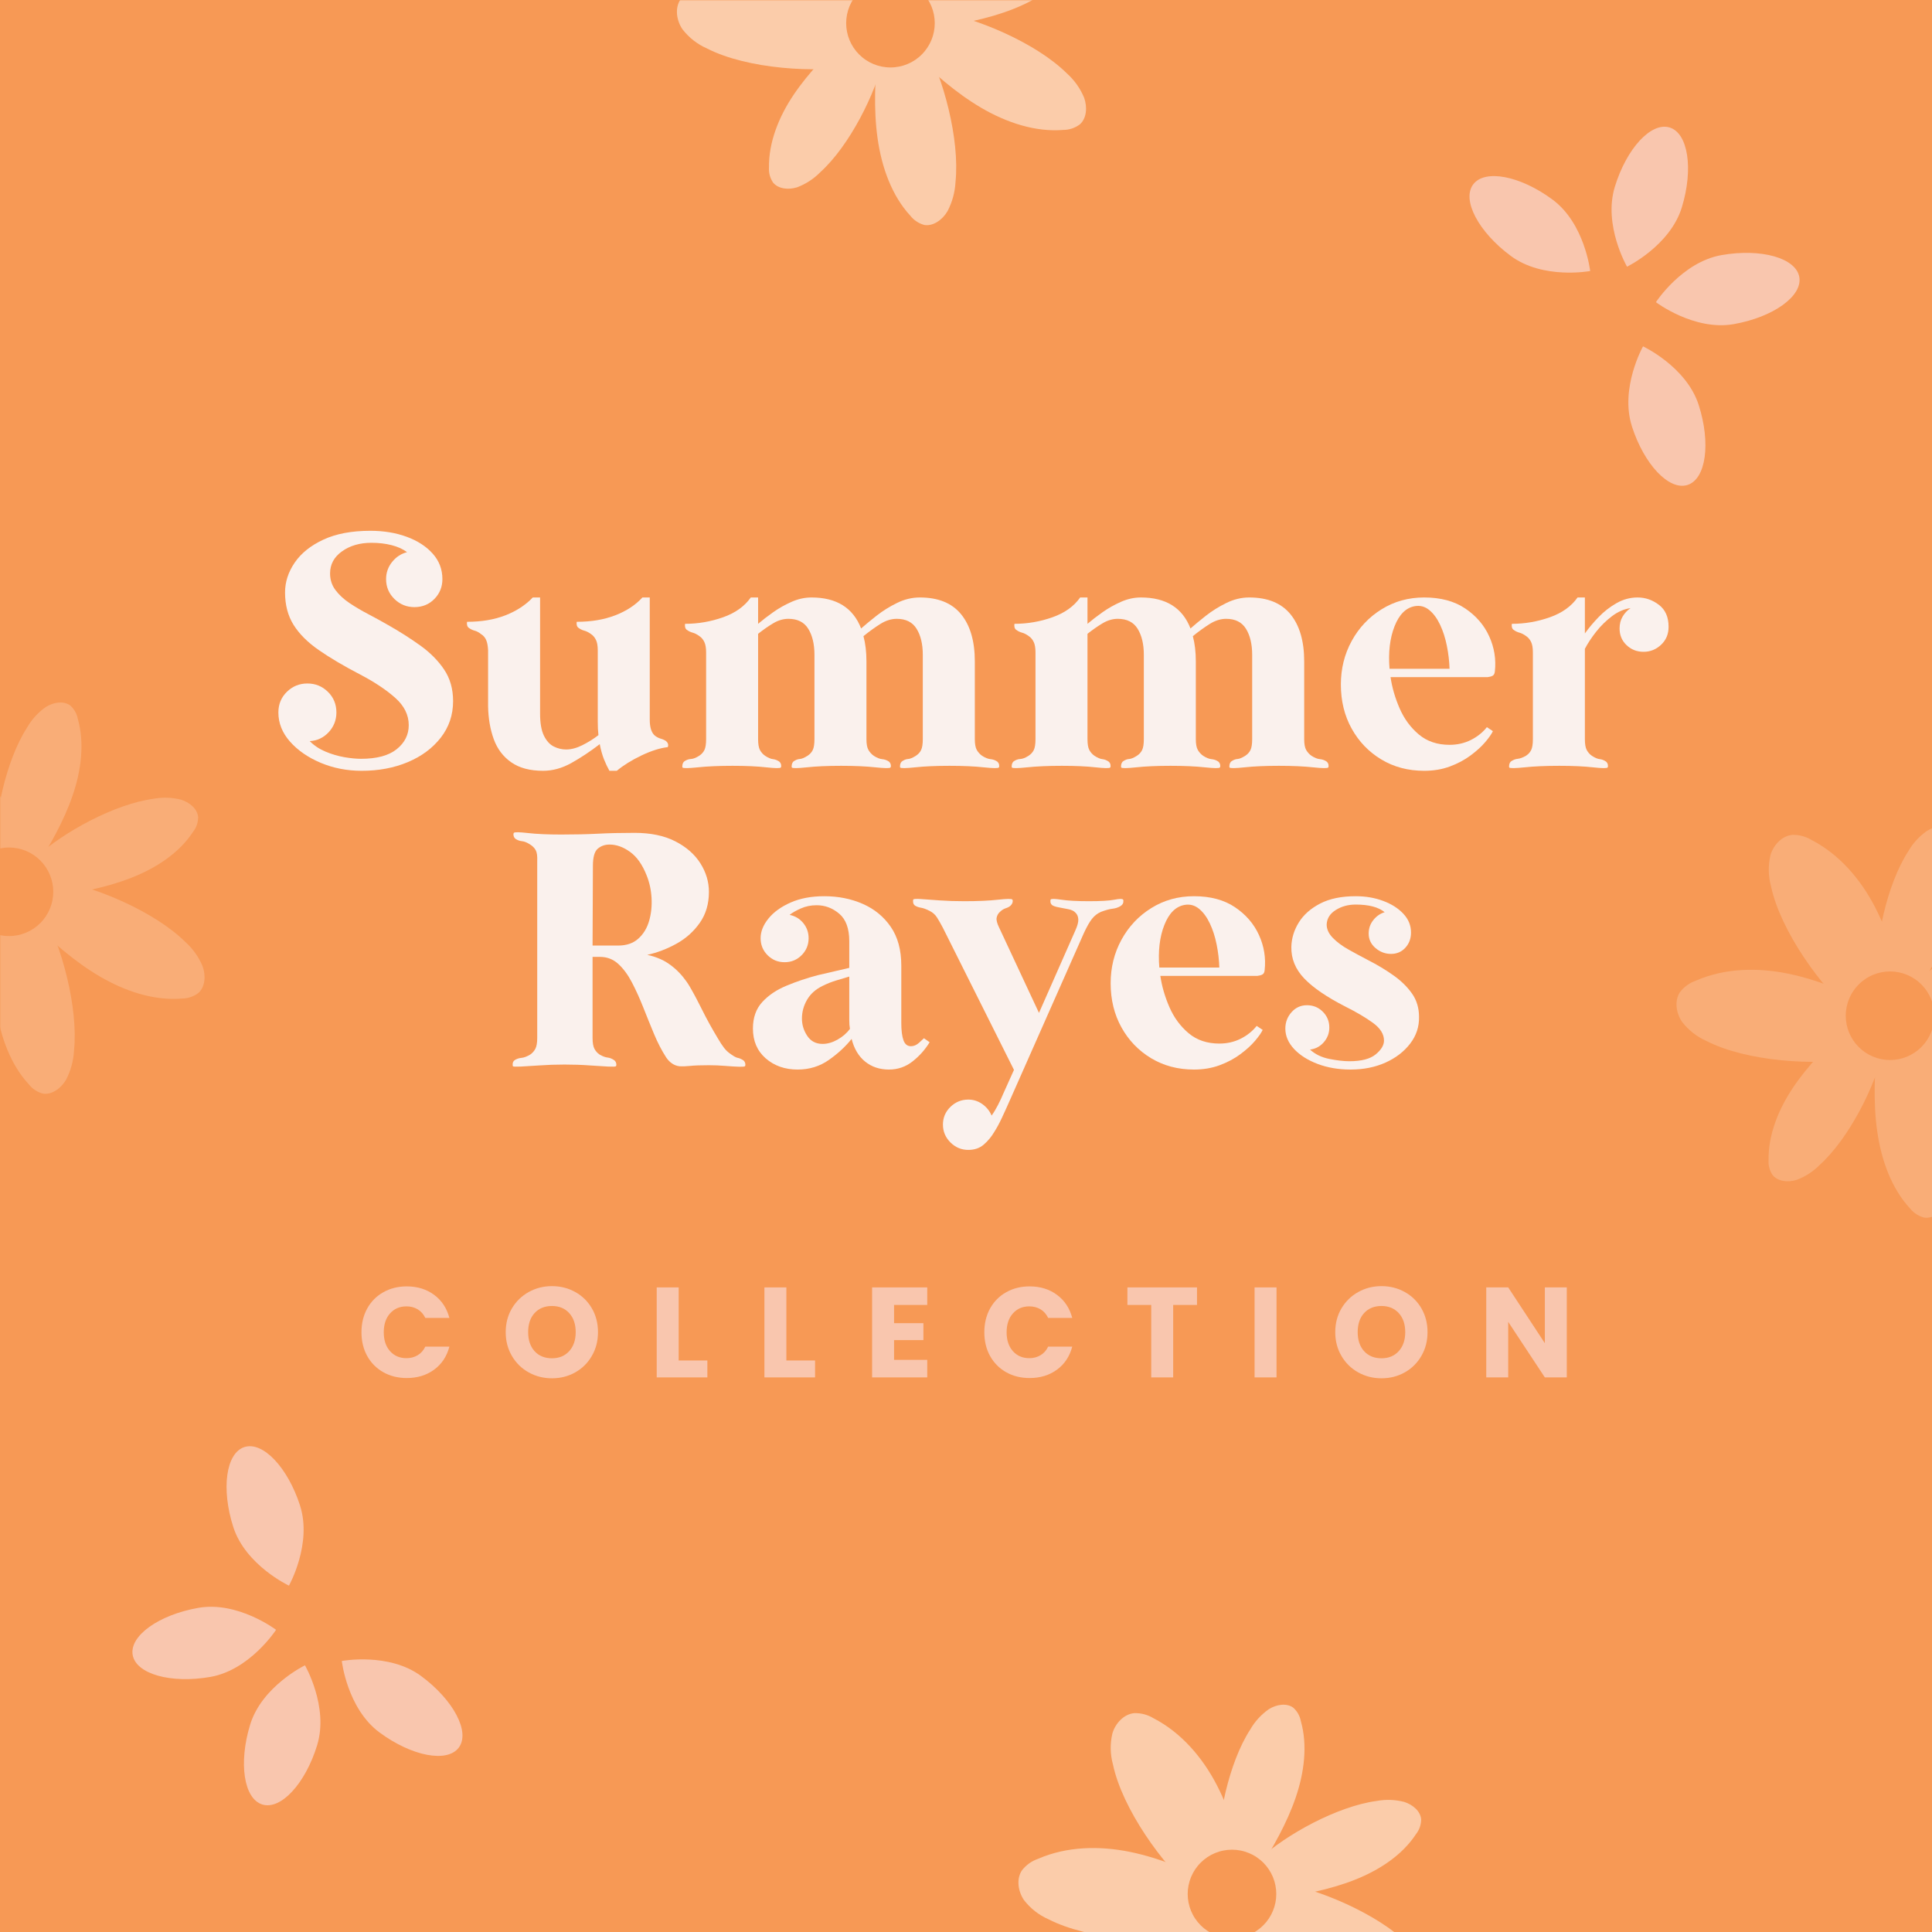<svg version="1.0" preserveAspectRatio="xMidYMid meet" height="1080" viewBox="0 0 810 810" zoomAndPan="magnify" width="1080" xmlns:xlink="http://www.w3.org/1999/xlink" xmlns="http://www.w3.org/2000/svg"><defs><filter id="a096d37d94" height="100%" width="100%" y="0%" x="0%"><feColorMatrix color-interpolation-filters="sRGB" values="0 0 0 0 1 0 0 0 0 1 0 0 0 0 1 0 0 0 1 0"></feColorMatrix></filter><g></g><clipPath id="d92353727d"><path clip-rule="nonzero" d="M 55.512 673 L 116 673 L 116 704 L 55.512 704 Z M 55.512 673"></path></clipPath><clipPath id="90db017ffe"><path clip-rule="nonzero" d="M 694 106 L 754.48 106 L 754.48 137 L 694 137 Z M 694 106"></path></clipPath><mask id="52170f722e"><g filter="url(#a096d37d94)"><rect fill-opacity="0.5" height="972" y="-81" fill="#000000" width="972" x="-81"></rect></g></mask><clipPath id="5a6a4ac038"><path clip-rule="nonzero" d="M 39 0 L 97 0 L 97 10 L 39 10 Z M 39 0"></path></clipPath><clipPath id="a52b21391a"><path clip-rule="nonzero" d="M 0.441 0 L 85 0 L 85 30 L 0.441 30 Z M 0.441 0"></path></clipPath><clipPath id="6c686cf1ad"><path clip-rule="nonzero" d="M 101 0 L 170 0 L 170 12 L 101 12 Z M 101 0"></path></clipPath><clipPath id="866678ebf1"><path clip-rule="nonzero" d="M 71 0 L 109 0 L 109 29 L 71 29 Z M 71 0"></path></clipPath><clipPath id="05fbe9f360"><rect height="96" y="0" width="174" x="0"></rect></clipPath><mask id="88031f1086"><g filter="url(#a096d37d94)"><rect fill-opacity="0.5" height="972" y="-81" fill="#000000" width="972" x="-81"></rect></g></mask><clipPath id="959800a89e"><path clip-rule="nonzero" d="M 0.719 60 L 85 60 L 85 96 L 0.719 96 Z M 0.719 60"></path></clipPath><clipPath id="3473b496e7"><path clip-rule="nonzero" d="M 39 84 L 88 84 L 88 96 L 39 96 Z M 39 84"></path></clipPath><clipPath id="36910ad056"><path clip-rule="nonzero" d="M 84 0.238 L 121 0.238 L 121 71 L 84 71 Z M 84 0.238"></path></clipPath><clipPath id="ea9e327996"><path clip-rule="nonzero" d="M 84 87 L 119 87 L 119 96 L 84 96 Z M 84 87"></path></clipPath><clipPath id="41bbd54c71"><path clip-rule="nonzero" d="M 99 75 L 173 75 L 173 96 L 99 96 Z M 99 75"></path></clipPath><clipPath id="607cb6c5d4"><path clip-rule="nonzero" d="M 71 61 L 110 61 L 110 96 L 71 96 Z M 71 61"></path></clipPath><clipPath id="686fdadba8"><rect height="96" y="0" width="174" x="0"></rect></clipPath><mask id="7453a08f8f"><g filter="url(#a096d37d94)"><rect fill-opacity="0.2" height="972" y="-81" fill="#000000" width="972" x="-81"></rect></g></mask><clipPath id="49f4f5d54e"><path clip-rule="nonzero" d="M 0.719 60 L 85 60 L 85 100 L 0.719 100 Z M 0.719 60"></path></clipPath><clipPath id="9675905cad"><path clip-rule="nonzero" d="M 84 0.078 L 108 0.078 L 108 71 L 84 71 Z M 84 0.078"></path></clipPath><clipPath id="74fc034155"><path clip-rule="nonzero" d="M 83 87 L 108 87 L 108 165 L 83 165 Z M 83 87"></path></clipPath><clipPath id="f0d9687ec9"><path clip-rule="nonzero" d="M 99 74 L 108 74 L 108 125 L 99 125 Z M 99 74"></path></clipPath><clipPath id="d5b6b94f5f"><path clip-rule="nonzero" d="M 101 40 L 108 40 L 108 82 L 101 82 Z M 101 40"></path></clipPath><clipPath id="98709f854b"><path clip-rule="nonzero" d="M 71 61 L 108 61 L 108 99 L 71 99 Z M 71 61"></path></clipPath><clipPath id="8215f61624"><rect height="166" y="0" width="108" x="0"></rect></clipPath><mask id="9512605b7e"><g filter="url(#a096d37d94)"><rect fill-opacity="0.2" height="972" y="-81" fill="#000000" width="972" x="-81"></rect></g></mask><clipPath id="914eed6265"><path clip-rule="nonzero" d="M 0 4 L 10 4 L 10 80 L 0 80 Z M 0 4"></path></clipPath><clipPath id="08ae1d0a7c"><path clip-rule="nonzero" d="M 0 84 L 1 84 L 1 150 L 0 150 Z M 0 84"></path></clipPath><clipPath id="cbed4df18f"><path clip-rule="nonzero" d="M 0 0 L 35 0 L 35 71 L 0 71 Z M 0 0"></path></clipPath><clipPath id="06f42792de"><path clip-rule="nonzero" d="M 0 87 L 32 87 L 32 165 L 0 165 Z M 0 87"></path></clipPath><clipPath id="f7f7145275"><path clip-rule="nonzero" d="M 0 61 L 23 61 L 23 99 L 0 99 Z M 0 61"></path></clipPath><clipPath id="1e6b3cde6c"><rect height="166" y="0" width="88" x="0"></rect></clipPath></defs><rect fill-opacity="1" height="972" y="-81" fill="#ffffff" width="972" x="-81"></rect><rect fill-opacity="1" height="972" y="-81" fill="#f79955" width="972" x="-81"></rect><g fill-opacity="1" fill="#f9c6ae"><g transform="translate(149.769, 577.482)"><g><path d="M 1.781 -18.922 C 1.781 -22.648 2.582 -25.973 4.188 -28.891 C 5.801 -31.805 8.051 -34.078 10.938 -35.703 C 13.82 -37.336 17.094 -38.156 20.75 -38.156 C 25.227 -38.156 29.062 -36.973 32.25 -34.609 C 35.438 -32.242 37.566 -29.02 38.641 -24.938 L 28.547 -24.938 C 27.785 -26.52 26.719 -27.723 25.344 -28.547 C 23.969 -29.367 22.398 -29.781 20.641 -29.781 C 17.805 -29.781 15.508 -28.789 13.75 -26.812 C 12 -24.844 11.125 -22.211 11.125 -18.922 C 11.125 -15.617 12 -12.984 13.75 -11.016 C 15.508 -9.047 17.805 -8.062 20.641 -8.062 C 22.398 -8.062 23.969 -8.473 25.344 -9.297 C 26.719 -10.117 27.785 -11.32 28.547 -12.906 L 38.641 -12.906 C 37.566 -8.812 35.438 -5.594 32.25 -3.25 C 29.062 -0.906 25.227 0.266 20.75 0.266 C 17.094 0.266 13.82 -0.547 10.938 -2.172 C 8.051 -3.805 5.801 -6.07 4.188 -8.969 C 2.582 -11.875 1.781 -15.191 1.781 -18.922 Z M 1.781 -18.922"></path></g></g></g><g fill-opacity="1" fill="#f9c6ae"><g transform="translate(210.242, 577.482)"><g><path d="M 21.172 0.375 C 17.629 0.375 14.379 -0.445 11.422 -2.094 C 8.461 -3.738 6.113 -6.039 4.375 -9 C 2.645 -11.957 1.781 -15.281 1.781 -18.969 C 1.781 -22.664 2.645 -25.984 4.375 -28.922 C 6.113 -31.859 8.461 -34.148 11.422 -35.797 C 14.379 -37.441 17.629 -38.266 21.172 -38.266 C 24.723 -38.266 27.977 -37.441 30.938 -35.797 C 33.895 -34.148 36.223 -31.859 37.922 -28.922 C 39.617 -25.984 40.469 -22.664 40.469 -18.969 C 40.469 -15.281 39.609 -11.957 37.891 -9 C 36.172 -6.039 33.844 -3.738 30.906 -2.094 C 27.969 -0.445 24.723 0.375 21.172 0.375 Z M 21.172 -8.016 C 24.18 -8.016 26.594 -9.016 28.406 -11.016 C 30.219 -13.023 31.125 -15.676 31.125 -18.969 C 31.125 -22.301 30.219 -24.961 28.406 -26.953 C 26.594 -28.941 24.18 -29.938 21.172 -29.938 C 18.129 -29.938 15.703 -28.953 13.891 -26.984 C 12.086 -25.016 11.188 -22.344 11.188 -18.969 C 11.188 -15.633 12.086 -12.973 13.891 -10.984 C 15.703 -9.004 18.129 -8.016 21.172 -8.016 Z M 21.172 -8.016"></path></g></g></g><g fill-opacity="1" fill="#f9c6ae"><g transform="translate(272.004, 577.482)"><g><path d="M 12.531 -7.094 L 24.562 -7.094 L 24.562 0 L 3.328 0 L 3.328 -37.734 L 12.531 -37.734 Z M 12.531 -7.094"></path></g></g></g><g fill-opacity="1" fill="#f9c6ae"><g transform="translate(317.157, 577.482)"><g><path d="M 12.531 -7.094 L 24.562 -7.094 L 24.562 0 L 3.328 0 L 3.328 -37.734 L 12.531 -37.734 Z M 12.531 -7.094"></path></g></g></g><g fill-opacity="1" fill="#f9c6ae"><g transform="translate(362.311, 577.482)"><g><path d="M 12.531 -30.375 L 12.531 -22.734 L 24.828 -22.734 L 24.828 -15.641 L 12.531 -15.641 L 12.531 -7.359 L 26.438 -7.359 L 26.438 0 L 3.328 0 L 3.328 -37.734 L 26.438 -37.734 L 26.438 -30.375 Z M 12.531 -30.375"></path></g></g></g><g fill-opacity="1" fill="#f9c6ae"><g transform="translate(410.904, 577.482)"><g><path d="M 1.781 -18.922 C 1.781 -22.648 2.582 -25.973 4.188 -28.891 C 5.801 -31.805 8.051 -34.078 10.938 -35.703 C 13.82 -37.336 17.094 -38.156 20.75 -38.156 C 25.227 -38.156 29.062 -36.973 32.25 -34.609 C 35.438 -32.242 37.566 -29.02 38.641 -24.938 L 28.547 -24.938 C 27.785 -26.52 26.719 -27.723 25.344 -28.547 C 23.969 -29.367 22.398 -29.781 20.641 -29.781 C 17.805 -29.781 15.508 -28.789 13.75 -26.812 C 12 -24.844 11.125 -22.211 11.125 -18.922 C 11.125 -15.617 12 -12.984 13.75 -11.016 C 15.508 -9.047 17.805 -8.062 20.641 -8.062 C 22.398 -8.062 23.969 -8.473 25.344 -9.297 C 26.719 -10.117 27.785 -11.32 28.547 -12.906 L 38.641 -12.906 C 37.566 -8.812 35.438 -5.594 32.25 -3.25 C 29.062 -0.906 25.227 0.266 20.75 0.266 C 17.094 0.266 13.82 -0.547 10.938 -2.172 C 8.051 -3.805 5.801 -6.07 4.188 -8.969 C 2.582 -11.875 1.781 -15.191 1.781 -18.922 Z M 1.781 -18.922"></path></g></g></g><g fill-opacity="1" fill="#f9c6ae"><g transform="translate(471.377, 577.482)"><g><path d="M 30.469 -37.734 L 30.469 -30.375 L 20.484 -30.375 L 20.484 0 L 11.281 0 L 11.281 -30.375 L 1.297 -30.375 L 1.297 -37.734 Z M 30.469 -37.734"></path></g></g></g><g fill-opacity="1" fill="#f9c6ae"><g transform="translate(522.658, 577.482)"><g><path d="M 12.531 -37.734 L 12.531 0 L 3.328 0 L 3.328 -37.734 Z M 12.531 -37.734"></path></g></g></g><g fill-opacity="1" fill="#f9c6ae"><g transform="translate(558.029, 577.482)"><g><path d="M 21.172 0.375 C 17.629 0.375 14.379 -0.445 11.422 -2.094 C 8.461 -3.738 6.113 -6.039 4.375 -9 C 2.645 -11.957 1.781 -15.281 1.781 -18.969 C 1.781 -22.664 2.645 -25.984 4.375 -28.922 C 6.113 -31.859 8.461 -34.148 11.422 -35.797 C 14.379 -37.441 17.629 -38.266 21.172 -38.266 C 24.723 -38.266 27.977 -37.441 30.938 -35.797 C 33.895 -34.148 36.223 -31.859 37.922 -28.922 C 39.617 -25.984 40.469 -22.664 40.469 -18.969 C 40.469 -15.281 39.609 -11.957 37.891 -9 C 36.172 -6.039 33.844 -3.738 30.906 -2.094 C 27.969 -0.445 24.723 0.375 21.172 0.375 Z M 21.172 -8.016 C 24.18 -8.016 26.594 -9.016 28.406 -11.016 C 30.219 -13.023 31.125 -15.676 31.125 -18.969 C 31.125 -22.301 30.219 -24.961 28.406 -26.953 C 26.594 -28.941 24.18 -29.938 21.172 -29.938 C 18.129 -29.938 15.703 -28.953 13.891 -26.984 C 12.086 -25.016 11.188 -22.344 11.188 -18.969 C 11.188 -15.633 12.086 -12.973 13.891 -10.984 C 15.703 -9.004 18.129 -8.016 21.172 -8.016 Z M 21.172 -8.016"></path></g></g></g><g fill-opacity="1" fill="#f9c6ae"><g transform="translate(619.791, 577.482)"><g><path d="M 37.094 0 L 27.891 0 L 12.531 -23.281 L 12.531 0 L 3.328 0 L 3.328 -37.734 L 12.531 -37.734 L 27.891 -14.344 L 27.891 -37.734 L 37.094 -37.734 Z M 37.094 0"></path></g></g></g><g fill-opacity="1" fill="#faf1ed"><g transform="translate(112.524, 321.772)"><g><path d="M 72.953 -78.969 C 72.953 -75.707 71.832 -72.938 69.594 -70.656 C 67.363 -68.375 64.57 -67.234 61.219 -67.234 C 57.957 -67.234 55.16 -68.375 52.828 -70.656 C 50.504 -72.938 49.344 -75.707 49.344 -78.969 C 49.344 -81.664 50.18 -84.062 51.859 -86.156 C 53.535 -88.258 55.629 -89.633 58.141 -90.281 C 56.367 -91.594 54.203 -92.57 51.641 -93.219 C 49.078 -93.875 46.258 -94.203 43.188 -94.203 C 38.344 -94.203 34.242 -93.016 30.891 -90.641 C 27.535 -88.266 25.859 -85.164 25.859 -81.344 C 25.859 -78.738 26.602 -76.43 28.094 -74.422 C 29.582 -72.422 31.535 -70.602 33.953 -68.969 C 36.379 -67.344 39.016 -65.785 41.859 -64.297 C 44.703 -62.805 47.426 -61.312 50.031 -59.812 C 54.969 -57.02 59.508 -54.133 63.656 -51.156 C 67.812 -48.176 71.145 -44.82 73.656 -41.094 C 76.176 -37.363 77.438 -32.938 77.438 -27.812 C 77.438 -22.031 75.711 -16.926 72.266 -12.5 C 68.816 -8.082 64.203 -4.66 58.422 -2.234 C 52.641 0.18 46.211 1.391 39.141 1.391 C 32.984 1.391 27.25 0.273 21.938 -1.953 C 16.633 -4.191 12.348 -7.148 9.078 -10.828 C 5.816 -14.516 4.188 -18.594 4.188 -23.062 C 4.188 -26.508 5.375 -29.395 7.75 -31.719 C 10.133 -34.051 13.004 -35.219 16.359 -35.219 C 19.711 -35.219 22.578 -34.051 24.953 -31.719 C 27.328 -29.395 28.516 -26.508 28.516 -23.062 C 28.516 -19.895 27.441 -17.145 25.297 -14.812 C 23.148 -12.488 20.492 -11.234 17.328 -11.047 C 19.191 -9.18 21.406 -7.711 23.969 -6.641 C 26.531 -5.566 29.141 -4.797 31.797 -4.328 C 34.453 -3.867 36.805 -3.641 38.859 -3.641 C 45.473 -3.641 50.457 -4.988 53.812 -7.688 C 57.164 -10.383 58.844 -13.738 58.844 -17.75 C 58.844 -22.031 56.953 -25.848 53.172 -29.203 C 49.398 -32.566 44.488 -35.832 38.438 -39 C 31.633 -42.539 25.879 -45.941 21.172 -49.203 C 16.461 -52.461 12.922 -56 10.547 -59.812 C 8.172 -63.633 6.984 -68.156 6.984 -73.375 C 6.984 -77.758 8.332 -81.93 11.031 -85.891 C 13.738 -89.848 17.75 -93.062 23.062 -95.531 C 28.375 -98 34.941 -99.234 42.766 -99.234 C 48.359 -99.234 53.438 -98.395 58 -96.719 C 62.562 -95.039 66.191 -92.688 68.891 -89.656 C 71.598 -86.633 72.953 -83.07 72.953 -78.969 Z M 72.953 -78.969"></path></g></g></g><g fill-opacity="1" fill="#faf1ed"><g transform="translate(194.149, 321.772)"><g><path d="M 10.484 -49.203 C 10.391 -51.066 10.109 -52.508 9.641 -53.531 C 9.172 -54.551 8.473 -55.344 7.547 -55.906 C 6.617 -56.656 5.711 -57.145 4.828 -57.375 C 3.941 -57.602 3.125 -58 2.375 -58.562 C 2 -58.844 1.766 -59.238 1.672 -59.75 C 1.578 -60.258 1.578 -60.703 1.672 -61.078 C 7.734 -61.078 13.094 -61.984 17.75 -63.797 C 22.406 -65.617 26.227 -68.113 29.219 -71.281 L 32.281 -71.281 L 32.281 -22.641 C 32.281 -18.629 32.816 -15.531 33.891 -13.344 C 34.961 -11.156 36.336 -9.641 38.016 -8.797 C 39.691 -7.961 41.414 -7.547 43.188 -7.547 C 45.332 -7.547 47.613 -8.148 50.031 -9.359 C 52.457 -10.578 54.695 -11.977 56.75 -13.562 C 56.656 -14.395 56.582 -15.301 56.531 -16.281 C 56.488 -17.258 56.469 -18.258 56.469 -19.281 L 56.469 -49.062 C 56.469 -51.02 56.207 -52.508 55.688 -53.531 C 55.176 -54.551 54.504 -55.344 53.672 -55.906 C 52.641 -56.656 51.68 -57.145 50.797 -57.375 C 49.922 -57.602 49.109 -58 48.359 -58.562 C 47.984 -58.844 47.75 -59.238 47.656 -59.75 C 47.562 -60.258 47.562 -60.703 47.656 -61.078 C 53.719 -61.078 59.098 -61.984 63.797 -63.797 C 68.504 -65.617 72.301 -68.113 75.188 -71.281 L 78.266 -71.281 L 78.266 -19.984 C 78.266 -16.723 79.008 -14.488 80.5 -13.281 C 81.25 -12.719 82.039 -12.316 82.875 -12.078 C 83.719 -11.848 84.469 -11.504 85.125 -11.047 C 85.957 -10.297 86.188 -9.457 85.812 -8.531 C 82.551 -8.156 78.867 -6.988 74.766 -5.031 C 70.672 -3.07 67.227 -0.93 64.438 1.391 L 61.359 1.391 C 60.516 -0.098 59.742 -1.727 59.047 -3.5 C 58.348 -5.27 57.766 -7.363 57.297 -9.781 C 53.297 -6.707 49.336 -4.078 45.422 -1.891 C 41.504 0.297 37.547 1.391 33.547 1.391 C 28.047 1.391 23.594 0.203 20.188 -2.172 C 16.789 -4.547 14.348 -7.781 12.859 -11.875 C 11.367 -15.977 10.578 -20.594 10.484 -25.719 Z M 10.484 -49.203"></path></g></g></g><g fill-opacity="1" fill="#faf1ed"><g transform="translate(283.042, 321.772)"><g><path d="M 80.219 -11.875 C 80.219 -9.832 80.5 -8.32 81.062 -7.344 C 81.625 -6.363 82.367 -5.547 83.297 -4.891 C 84.598 -4.055 85.758 -3.594 86.781 -3.5 C 87.812 -3.406 88.75 -3.078 89.594 -2.516 C 90.051 -2.141 90.328 -1.672 90.422 -1.109 C 90.516 -0.555 90.469 -0.188 90.281 0 C 90.008 0.375 87.914 0.352 84 -0.062 C 80.082 -0.488 75.285 -0.703 69.609 -0.703 C 63.922 -0.703 59.117 -0.488 55.203 -0.062 C 51.297 0.352 49.203 0.375 48.922 0 C 48.828 -0.188 48.828 -0.555 48.922 -1.109 C 49.016 -1.672 49.242 -2.141 49.609 -2.516 C 50.547 -3.172 51.43 -3.52 52.266 -3.562 C 53.109 -3.613 54.18 -4.055 55.484 -4.891 C 56.516 -5.547 57.258 -6.363 57.719 -7.344 C 58.188 -8.32 58.422 -9.832 58.422 -11.875 L 58.422 -47.234 C 58.422 -51.711 57.555 -55.348 55.828 -58.141 C 54.109 -60.93 51.336 -62.328 47.516 -62.328 C 45.379 -62.328 43.285 -61.723 41.234 -60.516 C 39.18 -59.305 37.035 -57.816 34.797 -56.047 L 34.797 -11.875 C 34.797 -9.832 35.051 -8.32 35.562 -7.344 C 36.082 -6.363 36.805 -5.547 37.734 -4.891 C 39.035 -4.055 40.129 -3.594 41.016 -3.5 C 41.898 -3.406 42.766 -3.078 43.609 -2.516 C 44.078 -2.141 44.352 -1.672 44.438 -1.109 C 44.531 -0.555 44.488 -0.188 44.312 0 C 44.031 0.375 42 0.352 38.219 -0.062 C 34.445 -0.488 29.723 -0.703 24.047 -0.703 C 18.359 -0.703 13.508 -0.488 9.5 -0.062 C 5.5 0.352 3.359 0.375 3.078 0 C 2.984 -0.188 2.984 -0.555 3.078 -1.109 C 3.172 -1.672 3.406 -2.141 3.781 -2.516 C 4.707 -3.172 5.66 -3.52 6.641 -3.562 C 7.617 -3.613 8.758 -4.055 10.062 -4.891 C 11.082 -5.547 11.828 -6.363 12.297 -7.344 C 12.766 -8.32 13 -9.832 13 -11.875 L 13 -48.219 C 13 -50.176 12.738 -51.664 12.219 -52.688 C 11.707 -53.719 11.035 -54.508 10.203 -55.062 C 9.18 -55.812 8.227 -56.301 7.344 -56.531 C 6.457 -56.77 5.641 -57.164 4.891 -57.719 C 4.516 -58 4.281 -58.395 4.188 -58.906 C 4.094 -59.426 4.094 -59.867 4.188 -60.234 C 9.594 -60.234 14.879 -61.141 20.047 -62.953 C 25.223 -64.773 29.117 -67.551 31.734 -71.281 L 34.797 -71.281 L 34.797 -60.234 C 36.66 -61.816 38.781 -63.445 41.156 -65.125 C 43.531 -66.801 46.094 -68.242 48.844 -69.453 C 51.594 -70.672 54.367 -71.281 57.172 -71.281 C 67.691 -71.281 74.629 -66.945 77.984 -58.281 C 79.66 -59.77 81.801 -61.539 84.406 -63.594 C 87.02 -65.645 89.891 -67.438 93.016 -68.969 C 96.141 -70.508 99.332 -71.281 102.594 -71.281 C 110.32 -71.281 116.098 -68.926 119.922 -64.219 C 123.742 -59.52 125.656 -52.93 125.656 -44.453 L 125.656 -11.875 C 125.656 -9.832 125.93 -8.32 126.484 -7.344 C 127.047 -6.363 127.789 -5.547 128.719 -4.891 C 130.031 -4.055 131.195 -3.594 132.219 -3.5 C 133.238 -3.406 134.172 -3.078 135.016 -2.516 C 135.484 -2.141 135.758 -1.672 135.844 -1.109 C 135.938 -0.555 135.895 -0.188 135.719 0 C 135.438 0.375 133.336 0.352 129.422 -0.062 C 125.504 -0.488 120.707 -0.703 115.031 -0.703 C 109.344 -0.703 104.539 -0.488 100.625 -0.062 C 96.719 0.352 94.625 0.375 94.344 0 C 94.25 -0.188 94.25 -0.555 94.344 -1.109 C 94.438 -1.672 94.672 -2.141 95.047 -2.516 C 95.973 -3.172 96.852 -3.52 97.688 -3.562 C 98.531 -3.613 99.602 -4.055 100.906 -4.891 C 101.938 -5.547 102.68 -6.363 103.141 -7.344 C 103.609 -8.32 103.844 -9.832 103.844 -11.875 L 103.844 -47.234 C 103.844 -51.711 102.977 -55.348 101.25 -58.141 C 99.531 -60.93 96.758 -62.328 92.938 -62.328 C 90.613 -62.328 88.305 -61.602 86.016 -60.156 C 83.734 -58.719 81.383 -57.02 78.969 -55.062 C 79.801 -51.988 80.219 -48.453 80.219 -44.453 Z M 80.219 -11.875"></path></g></g></g><g fill-opacity="1" fill="#faf1ed"><g transform="translate(421.135, 321.772)"><g><path d="M 80.219 -11.875 C 80.219 -9.832 80.5 -8.32 81.062 -7.344 C 81.625 -6.363 82.367 -5.547 83.297 -4.891 C 84.598 -4.055 85.758 -3.594 86.781 -3.5 C 87.812 -3.406 88.75 -3.078 89.594 -2.516 C 90.051 -2.141 90.328 -1.672 90.422 -1.109 C 90.516 -0.555 90.469 -0.188 90.281 0 C 90.008 0.375 87.914 0.352 84 -0.062 C 80.082 -0.488 75.285 -0.703 69.609 -0.703 C 63.922 -0.703 59.117 -0.488 55.203 -0.062 C 51.297 0.352 49.203 0.375 48.922 0 C 48.828 -0.188 48.828 -0.555 48.922 -1.109 C 49.016 -1.672 49.242 -2.141 49.609 -2.516 C 50.547 -3.172 51.43 -3.52 52.266 -3.562 C 53.109 -3.613 54.18 -4.055 55.484 -4.891 C 56.516 -5.547 57.258 -6.363 57.719 -7.344 C 58.188 -8.32 58.422 -9.832 58.422 -11.875 L 58.422 -47.234 C 58.422 -51.711 57.555 -55.348 55.828 -58.141 C 54.109 -60.93 51.336 -62.328 47.516 -62.328 C 45.379 -62.328 43.285 -61.723 41.234 -60.516 C 39.18 -59.305 37.035 -57.816 34.797 -56.047 L 34.797 -11.875 C 34.797 -9.832 35.051 -8.32 35.562 -7.344 C 36.082 -6.363 36.805 -5.547 37.734 -4.891 C 39.035 -4.055 40.129 -3.594 41.016 -3.5 C 41.898 -3.406 42.766 -3.078 43.609 -2.516 C 44.078 -2.141 44.352 -1.672 44.438 -1.109 C 44.531 -0.555 44.488 -0.188 44.312 0 C 44.031 0.375 42 0.352 38.219 -0.062 C 34.445 -0.488 29.723 -0.703 24.047 -0.703 C 18.359 -0.703 13.508 -0.488 9.5 -0.062 C 5.5 0.352 3.359 0.375 3.078 0 C 2.984 -0.188 2.984 -0.555 3.078 -1.109 C 3.172 -1.672 3.406 -2.141 3.781 -2.516 C 4.707 -3.172 5.66 -3.52 6.641 -3.562 C 7.617 -3.613 8.758 -4.055 10.062 -4.891 C 11.082 -5.547 11.828 -6.363 12.297 -7.344 C 12.766 -8.32 13 -9.832 13 -11.875 L 13 -48.219 C 13 -50.176 12.738 -51.664 12.219 -52.688 C 11.707 -53.719 11.035 -54.508 10.203 -55.062 C 9.18 -55.812 8.227 -56.301 7.344 -56.531 C 6.457 -56.77 5.641 -57.164 4.891 -57.719 C 4.516 -58 4.281 -58.395 4.188 -58.906 C 4.094 -59.426 4.094 -59.867 4.188 -60.234 C 9.594 -60.234 14.879 -61.141 20.047 -62.953 C 25.223 -64.773 29.117 -67.551 31.734 -71.281 L 34.797 -71.281 L 34.797 -60.234 C 36.66 -61.816 38.781 -63.445 41.156 -65.125 C 43.531 -66.801 46.094 -68.242 48.844 -69.453 C 51.594 -70.672 54.367 -71.281 57.172 -71.281 C 67.691 -71.281 74.629 -66.945 77.984 -58.281 C 79.66 -59.77 81.801 -61.539 84.406 -63.594 C 87.02 -65.645 89.891 -67.438 93.016 -68.969 C 96.141 -70.508 99.332 -71.281 102.594 -71.281 C 110.32 -71.281 116.098 -68.926 119.922 -64.219 C 123.742 -59.52 125.656 -52.93 125.656 -44.453 L 125.656 -11.875 C 125.656 -9.832 125.93 -8.32 126.484 -7.344 C 127.047 -6.363 127.789 -5.547 128.719 -4.891 C 130.031 -4.055 131.195 -3.594 132.219 -3.5 C 133.238 -3.406 134.172 -3.078 135.016 -2.516 C 135.484 -2.141 135.758 -1.672 135.844 -1.109 C 135.938 -0.555 135.895 -0.188 135.719 0 C 135.438 0.375 133.336 0.352 129.422 -0.062 C 125.504 -0.488 120.707 -0.703 115.031 -0.703 C 109.344 -0.703 104.539 -0.488 100.625 -0.062 C 96.719 0.352 94.625 0.375 94.344 0 C 94.25 -0.188 94.25 -0.555 94.344 -1.109 C 94.438 -1.672 94.672 -2.141 95.047 -2.516 C 95.973 -3.172 96.852 -3.52 97.688 -3.562 C 98.531 -3.613 99.602 -4.055 100.906 -4.891 C 101.938 -5.547 102.68 -6.363 103.141 -7.344 C 103.609 -8.32 103.844 -9.832 103.844 -11.875 L 103.844 -47.234 C 103.844 -51.711 102.977 -55.348 101.25 -58.141 C 99.531 -60.93 96.758 -62.328 92.938 -62.328 C 90.613 -62.328 88.305 -61.602 86.016 -60.156 C 83.734 -58.719 81.383 -57.02 78.969 -55.062 C 79.801 -51.988 80.219 -48.453 80.219 -44.453 Z M 80.219 -11.875"></path></g></g></g><g fill-opacity="1" fill="#faf1ed"><g transform="translate(559.227, 321.772)"><g><path d="M 2.938 -34.797 C 2.938 -41.41 4.445 -47.488 7.469 -53.031 C 10.5 -58.582 14.672 -63.008 19.984 -66.312 C 25.297 -69.625 31.258 -71.281 37.875 -71.281 C 44.77 -71.281 50.5 -69.742 55.062 -66.672 C 59.633 -63.598 62.988 -59.707 65.125 -55 C 67.27 -50.289 68.062 -45.375 67.5 -40.25 C 67.406 -39.32 67.078 -38.719 66.516 -38.438 C 65.961 -38.156 65.27 -37.969 64.438 -37.875 L 23.766 -37.875 C 24.41 -33.5 25.688 -29.117 27.594 -24.734 C 29.508 -20.359 32.191 -16.723 35.641 -13.828 C 39.086 -10.941 43.375 -9.5 48.5 -9.5 C 51.758 -9.5 54.738 -10.176 57.438 -11.531 C 60.145 -12.883 62.383 -14.676 64.156 -16.906 L 66.672 -15.234 C 66.109 -14.023 65.035 -12.488 63.453 -10.625 C 61.867 -8.758 59.816 -6.895 57.297 -5.031 C 54.785 -3.164 51.898 -1.629 48.641 -0.422 C 45.379 0.785 41.789 1.391 37.875 1.391 C 31.164 1.391 25.176 -0.191 19.906 -3.359 C 14.645 -6.523 10.5 -10.832 7.469 -16.281 C 4.445 -21.727 2.938 -27.898 2.938 -34.797 Z M 23.344 -41.375 L 48.5 -41.375 C 48.406 -44.539 48.031 -47.754 47.375 -51.016 C 46.727 -54.273 45.773 -57.234 44.516 -59.891 C 43.254 -62.547 41.738 -64.594 39.969 -66.031 C 38.195 -67.477 36.195 -68.016 33.969 -67.641 C 30.238 -66.992 27.395 -64.176 25.438 -59.188 C 23.477 -54.207 22.781 -48.27 23.344 -41.375 Z M 23.344 -41.375"></path></g></g></g><g fill-opacity="1" fill="#faf1ed"><g transform="translate(629.671, 321.772)"><g><path d="M 56.891 -71.281 C 60.148 -71.281 63.129 -70.254 65.828 -68.203 C 68.535 -66.148 69.891 -63.078 69.891 -58.984 C 69.891 -55.91 68.836 -53.395 66.734 -51.438 C 64.641 -49.477 62.195 -48.5 59.406 -48.5 C 56.602 -48.5 54.223 -49.43 52.266 -51.297 C 50.316 -53.16 49.344 -55.488 49.344 -58.281 C 49.344 -60.145 49.758 -61.797 50.594 -63.234 C 51.438 -64.68 52.555 -65.875 53.953 -66.812 C 51.242 -66.438 48.656 -65.316 46.188 -63.453 C 43.719 -61.586 41.504 -59.422 39.547 -56.953 C 37.598 -54.484 36.016 -52.082 34.797 -49.75 L 34.797 -11.875 C 34.797 -9.832 35.051 -8.32 35.562 -7.344 C 36.082 -6.363 36.805 -5.547 37.734 -4.891 C 39.035 -4.055 40.129 -3.594 41.016 -3.5 C 41.898 -3.406 42.766 -3.078 43.609 -2.516 C 44.078 -2.141 44.352 -1.672 44.438 -1.109 C 44.531 -0.555 44.488 -0.188 44.312 0 C 44.031 0.375 42 0.352 38.219 -0.062 C 34.445 -0.488 29.723 -0.703 24.047 -0.703 C 18.359 -0.703 13.508 -0.488 9.5 -0.062 C 5.5 0.352 3.359 0.375 3.078 0 C 2.984 -0.188 2.984 -0.555 3.078 -1.109 C 3.172 -1.672 3.406 -2.141 3.781 -2.516 C 4.707 -3.172 5.66 -3.547 6.641 -3.641 C 7.617 -3.734 8.758 -4.148 10.062 -4.891 C 11.082 -5.547 11.828 -6.363 12.297 -7.344 C 12.766 -8.32 13 -9.832 13 -11.875 L 13 -48.219 C 13 -50.176 12.738 -51.664 12.219 -52.688 C 11.707 -53.719 11.035 -54.508 10.203 -55.062 C 9.18 -55.812 8.227 -56.301 7.344 -56.531 C 6.457 -56.77 5.641 -57.164 4.891 -57.719 C 4.516 -58 4.281 -58.395 4.188 -58.906 C 4.094 -59.426 4.094 -59.867 4.188 -60.234 C 9.594 -60.234 14.879 -61.141 20.047 -62.953 C 25.223 -64.773 29.117 -67.551 31.734 -71.281 L 34.797 -71.281 L 34.797 -56.188 C 36.379 -58.426 38.289 -60.707 40.531 -63.031 C 42.77 -65.363 45.285 -67.32 48.078 -68.906 C 50.867 -70.488 53.805 -71.281 56.891 -71.281 Z M 56.891 -71.281"></path></g></g></g><g fill-opacity="1" fill="#faf1ed"><g transform="translate(210.703, 447.022)"><g><path d="M 40.812 -45.844 L 37.734 -45.844 L 37.734 -11.875 C 37.734 -9.832 37.988 -8.32 38.5 -7.344 C 39.008 -6.363 39.734 -5.547 40.672 -4.891 C 41.973 -4.148 43.086 -3.734 44.016 -3.641 C 44.953 -3.547 45.891 -3.172 46.828 -2.516 C 47.285 -2.141 47.562 -1.672 47.656 -1.109 C 47.75 -0.555 47.703 -0.188 47.516 0 C 47.328 0.188 46.234 0.234 44.234 0.141 C 42.234 0.047 39.645 -0.113 36.469 -0.344 C 33.301 -0.582 29.812 -0.703 26 -0.703 C 22.27 -0.703 18.773 -0.582 15.516 -0.344 C 12.254 -0.113 9.617 0.047 7.609 0.141 C 5.609 0.234 4.516 0.188 4.328 0 C 4.234 -0.188 4.207 -0.555 4.25 -1.109 C 4.301 -1.672 4.562 -2.141 5.031 -2.516 C 5.863 -3.078 6.816 -3.406 7.891 -3.5 C 8.961 -3.594 10.195 -4.055 11.594 -4.891 C 12.531 -5.547 13.254 -6.363 13.766 -7.344 C 14.273 -8.32 14.531 -9.832 14.531 -11.875 L 14.531 -85.953 C 14.625 -88.098 14.414 -89.633 13.906 -90.562 C 13.395 -91.5 12.625 -92.289 11.594 -92.938 C 10.289 -93.781 9.148 -94.25 8.172 -94.344 C 7.191 -94.438 6.285 -94.758 5.453 -95.312 C 4.984 -95.688 4.703 -96.156 4.609 -96.719 C 4.516 -97.281 4.562 -97.656 4.75 -97.844 C 5.031 -98.207 6.988 -98.18 10.625 -97.766 C 14.258 -97.348 18.914 -97.141 24.594 -97.141 C 30.281 -97.141 35.383 -97.254 39.906 -97.484 C 44.426 -97.723 49.57 -97.844 55.344 -97.844 C 62.145 -97.844 67.852 -96.648 72.469 -94.266 C 77.082 -91.891 80.578 -88.816 82.953 -85.047 C 85.328 -81.273 86.516 -77.289 86.516 -73.094 C 86.516 -68.062 85.234 -63.727 82.672 -60.094 C 80.109 -56.457 76.848 -53.547 72.891 -51.359 C 68.93 -49.172 64.852 -47.613 60.656 -46.688 C 62.52 -46.312 64.406 -45.703 66.312 -44.859 C 68.227 -44.023 70.211 -42.723 72.266 -40.953 C 74.773 -38.711 76.867 -36.148 78.547 -33.266 C 80.223 -30.379 81.945 -27.141 83.719 -23.547 C 85.488 -19.961 87.629 -16.07 90.141 -11.875 C 91.172 -10.102 92.082 -8.707 92.875 -7.688 C 93.664 -6.664 94.617 -5.781 95.734 -5.031 C 97.047 -4.102 98.004 -3.594 98.609 -3.5 C 99.211 -3.406 99.977 -3.078 100.906 -2.516 C 101.375 -2.141 101.656 -1.672 101.75 -1.109 C 101.844 -0.555 101.797 -0.188 101.609 0 C 101.422 0.188 100.555 0.254 99.016 0.203 C 97.484 0.16 95.598 0.047 93.359 -0.141 C 91.129 -0.328 88.848 -0.422 86.516 -0.422 C 83.066 -0.422 80.457 -0.328 78.688 -0.141 C 76.914 0.047 75.379 0.094 74.078 0 C 71.93 -0.281 70.113 -1.492 68.625 -3.641 C 66.758 -6.523 65.055 -9.805 63.516 -13.484 C 61.984 -17.172 60.473 -20.898 58.984 -24.672 C 57.492 -28.441 55.91 -31.93 54.234 -35.141 C 52.555 -38.359 50.645 -40.945 48.5 -42.906 C 46.352 -44.863 43.789 -45.844 40.812 -45.844 Z M 37.875 -84 L 37.734 -50.594 L 48.5 -50.594 C 51.945 -50.594 54.738 -51.547 56.875 -53.453 C 59.02 -55.367 60.535 -57.836 61.422 -60.859 C 62.305 -63.891 62.656 -67.102 62.469 -70.5 C 62.281 -73.906 61.582 -77.098 60.375 -80.078 C 58.602 -84.555 56.297 -87.816 53.453 -89.859 C 50.617 -91.91 47.754 -92.938 44.859 -92.938 C 42.898 -92.938 41.242 -92.352 39.891 -91.188 C 38.547 -90.031 37.875 -87.633 37.875 -84 Z M 37.875 -84"></path></g></g></g><g fill-opacity="1" fill="#faf1ed"><g transform="translate(310.639, 447.022)"><g><path d="M 62.062 1.391 C 58.145 1.391 54.812 0.273 52.062 -1.953 C 49.312 -4.191 47.426 -7.359 46.406 -11.453 C 43.883 -8.285 40.711 -5.352 36.891 -2.656 C 33.078 0.039 28.703 1.391 23.766 1.391 C 18.453 1.391 14 -0.164 10.406 -3.281 C 6.82 -6.406 5.031 -10.578 5.031 -15.797 C 5.031 -20.359 6.332 -24.062 8.938 -26.906 C 11.551 -29.75 14.93 -32.031 19.078 -33.75 C 23.223 -35.477 27.578 -36.945 32.141 -38.156 C 34.566 -38.719 36.969 -39.273 39.344 -39.828 C 41.719 -40.391 43.742 -40.859 45.422 -41.234 L 45.422 -52.406 C 45.422 -57.719 44.02 -61.562 41.219 -63.938 C 38.426 -66.312 35.266 -67.5 31.734 -67.5 C 29.305 -67.5 27.066 -67.035 25.016 -66.109 C 22.961 -65.18 21.426 -64.297 20.406 -63.453 C 22.738 -62.984 24.648 -61.836 26.141 -60.016 C 27.629 -58.203 28.375 -56.086 28.375 -53.672 C 28.375 -50.879 27.395 -48.504 25.438 -46.547 C 23.477 -44.586 21.102 -43.609 18.312 -43.609 C 15.508 -43.609 13.129 -44.586 11.172 -46.547 C 9.223 -48.504 8.25 -50.879 8.25 -53.672 C 8.25 -56.461 9.344 -59.207 11.531 -61.906 C 13.719 -64.613 16.812 -66.852 20.812 -68.625 C 24.82 -70.395 29.531 -71.281 34.938 -71.281 C 40.812 -71.281 46.191 -70.207 51.078 -68.062 C 55.973 -65.914 59.891 -62.703 62.828 -58.422 C 65.766 -54.141 67.234 -48.734 67.234 -42.203 L 67.234 -18.172 C 67.234 -15.004 67.535 -12.582 68.141 -10.906 C 68.742 -9.227 69.789 -8.391 71.281 -8.391 C 72.488 -8.391 73.629 -8.879 74.703 -9.859 C 75.773 -10.836 76.453 -11.461 76.734 -11.734 L 79.109 -10.062 C 77.242 -6.988 74.863 -4.312 71.969 -2.031 C 69.082 0.25 65.781 1.391 62.062 1.391 Z M 45.703 -15.656 C 45.609 -16.219 45.535 -16.801 45.484 -17.406 C 45.441 -18.008 45.422 -18.633 45.422 -19.281 L 45.422 -37.594 C 43.836 -37.125 42.039 -36.586 40.031 -35.984 C 38.031 -35.379 36.102 -34.613 34.25 -33.688 C 31.352 -32.289 29.18 -30.352 27.734 -27.875 C 26.297 -25.406 25.578 -22.773 25.578 -19.984 C 25.578 -17.379 26.32 -14.957 27.812 -12.719 C 29.301 -10.477 31.445 -9.359 34.25 -9.359 C 36.289 -9.359 38.383 -9.961 40.531 -11.172 C 42.676 -12.391 44.398 -13.883 45.703 -15.656 Z M 45.703 -15.656"></path></g></g></g><g fill-opacity="1" fill="#faf1ed"><g transform="translate(389.049, 447.022)"><g><path d="M 29.906 -58 L 46.547 -22.359 L 61.781 -56.891 C 62.707 -58.93 63.125 -60.535 63.031 -61.703 C 62.938 -62.867 62.52 -63.781 61.781 -64.438 C 61.219 -65.082 60.258 -65.547 58.906 -65.828 C 57.562 -66.109 56.234 -66.363 54.922 -66.594 C 53.617 -66.832 52.688 -67.133 52.125 -67.5 C 51.664 -67.875 51.41 -68.316 51.359 -68.828 C 51.316 -69.348 51.344 -69.703 51.438 -69.891 C 51.719 -70.254 53.227 -70.227 55.969 -69.812 C 58.719 -69.395 62.562 -69.188 67.5 -69.188 C 72.438 -69.188 75.977 -69.395 78.125 -69.812 C 80.27 -70.227 81.484 -70.254 81.766 -69.891 C 81.953 -69.797 82 -69.422 81.906 -68.766 C 81.812 -68.109 81.391 -67.551 80.641 -67.094 C 79.711 -66.531 78.617 -66.176 77.359 -66.031 C 76.098 -65.895 74.488 -65.457 72.531 -64.719 C 71.039 -64.062 69.781 -63.078 68.75 -61.766 C 67.727 -60.461 66.613 -58.508 65.406 -55.906 L 34.656 13.562 C 33.258 16.727 32.023 19.453 30.953 21.734 C 29.879 24.016 28.832 25.945 27.812 27.531 C 26.602 29.582 25.133 31.352 23.406 32.844 C 21.688 34.332 19.52 35.078 16.906 35.078 C 14.02 35.078 11.523 34.031 9.422 31.938 C 7.328 29.844 6.281 27.348 6.281 24.453 C 6.281 21.566 7.328 19.098 9.422 17.047 C 11.523 15.004 14.02 13.984 16.906 13.984 C 19.051 13.984 21.008 14.609 22.781 15.859 C 24.551 17.117 25.852 18.727 26.688 20.688 C 27.625 19.383 28.508 17.914 29.344 16.281 C 30.188 14.656 30.977 12.957 31.719 11.188 L 36.062 1.531 L 6.281 -58 C 5.352 -59.77 4.516 -61.238 3.766 -62.406 C 3.023 -63.57 2.004 -64.477 0.703 -65.125 C -0.785 -65.875 -1.992 -66.316 -2.922 -66.453 C -3.859 -66.598 -4.703 -66.898 -5.453 -67.359 C -5.922 -67.734 -6.176 -68.203 -6.219 -68.766 C -6.27 -69.328 -6.25 -69.703 -6.156 -69.891 C -5.969 -70.16 -4.895 -70.227 -2.938 -70.094 C -0.977 -69.957 1.602 -69.77 4.812 -69.531 C 8.031 -69.301 11.504 -69.188 15.234 -69.188 C 20.922 -69.188 25.625 -69.395 29.344 -69.812 C 33.07 -70.227 35.078 -70.254 35.359 -69.891 C 35.547 -69.703 35.594 -69.348 35.5 -68.828 C 35.406 -68.316 35.125 -67.828 34.656 -67.359 C 34.195 -66.898 33.523 -66.531 32.641 -66.25 C 31.754 -65.969 30.938 -65.457 30.188 -64.719 C 29.445 -64.062 28.984 -63.242 28.797 -62.266 C 28.609 -61.285 28.977 -59.863 29.906 -58 Z M 29.906 -58"></path></g></g></g><g fill-opacity="1" fill="#faf1ed"><g transform="translate(462.708, 447.022)"><g><path d="M 2.938 -34.797 C 2.938 -41.41 4.445 -47.488 7.469 -53.031 C 10.5 -58.582 14.672 -63.008 19.984 -66.312 C 25.297 -69.625 31.258 -71.281 37.875 -71.281 C 44.77 -71.281 50.5 -69.742 55.062 -66.672 C 59.633 -63.598 62.988 -59.707 65.125 -55 C 67.27 -50.289 68.062 -45.375 67.5 -40.25 C 67.406 -39.32 67.078 -38.719 66.516 -38.438 C 65.961 -38.156 65.27 -37.969 64.438 -37.875 L 23.766 -37.875 C 24.41 -33.5 25.688 -29.117 27.594 -24.734 C 29.508 -20.359 32.191 -16.723 35.641 -13.828 C 39.086 -10.941 43.375 -9.5 48.5 -9.5 C 51.758 -9.5 54.738 -10.176 57.438 -11.531 C 60.145 -12.883 62.383 -14.676 64.156 -16.906 L 66.672 -15.234 C 66.109 -14.023 65.035 -12.488 63.453 -10.625 C 61.867 -8.758 59.816 -6.895 57.297 -5.031 C 54.785 -3.164 51.898 -1.629 48.641 -0.422 C 45.379 0.785 41.789 1.391 37.875 1.391 C 31.164 1.391 25.176 -0.191 19.906 -3.359 C 14.645 -6.523 10.5 -10.832 7.469 -16.281 C 4.445 -21.727 2.938 -27.898 2.938 -34.797 Z M 23.344 -41.375 L 48.5 -41.375 C 48.406 -44.539 48.031 -47.754 47.375 -51.016 C 46.727 -54.273 45.773 -57.234 44.516 -59.891 C 43.254 -62.547 41.738 -64.594 39.969 -66.031 C 38.195 -67.477 36.195 -68.016 33.969 -67.641 C 30.238 -66.992 27.395 -64.176 25.438 -59.188 C 23.477 -54.207 22.781 -48.27 23.344 -41.375 Z M 23.344 -41.375"></path></g></g></g><g fill-opacity="1" fill="#faf1ed"><g transform="translate(533.152, 447.022)"><g><path d="M 58.422 -56.047 C 58.422 -53.523 57.629 -51.398 56.047 -49.672 C 54.461 -47.953 52.457 -47.094 50.031 -47.094 C 47.613 -47.094 45.445 -47.91 43.531 -49.547 C 41.625 -51.18 40.672 -53.207 40.672 -55.625 C 40.672 -57.77 41.32 -59.656 42.625 -61.281 C 43.926 -62.914 45.508 -64.016 47.375 -64.578 C 44.77 -66.711 40.719 -67.781 35.219 -67.781 C 32.051 -67.781 29.254 -67.008 26.828 -65.469 C 24.41 -63.938 23.156 -61.914 23.062 -59.406 C 23.062 -57.445 23.922 -55.582 25.641 -53.812 C 27.367 -52.039 29.562 -50.41 32.219 -48.922 C 34.875 -47.43 37.551 -45.984 40.25 -44.578 C 44.258 -42.535 47.867 -40.367 51.078 -38.078 C 54.297 -35.797 56.883 -33.258 58.844 -30.469 C 60.801 -27.676 61.781 -24.414 61.781 -20.688 C 61.875 -16.582 60.641 -12.852 58.078 -9.5 C 55.516 -6.145 52.066 -3.488 47.734 -1.531 C 43.398 0.414 38.531 1.391 33.125 1.391 C 28 1.391 23.363 0.598 19.219 -0.984 C 15.07 -2.566 11.785 -4.66 9.359 -7.266 C 6.941 -9.879 5.734 -12.723 5.734 -15.797 C 5.734 -18.398 6.594 -20.68 8.312 -22.641 C 10.039 -24.598 12.207 -25.578 14.812 -25.578 C 17.426 -25.578 19.641 -24.664 21.453 -22.844 C 23.266 -21.031 24.172 -18.82 24.172 -16.219 C 24.172 -13.883 23.398 -11.832 21.859 -10.062 C 20.328 -8.289 18.398 -7.266 16.078 -6.984 C 18.211 -5.023 20.91 -3.719 24.172 -3.062 C 27.441 -2.414 30.238 -2.094 32.562 -2.094 C 37.594 -2.094 41.27 -3.047 43.594 -4.953 C 45.926 -6.867 47.094 -8.805 47.094 -10.766 C 47.094 -13.461 45.555 -15.93 42.484 -18.172 C 39.41 -20.41 35.547 -22.691 30.891 -25.016 C 23.055 -29.023 17.301 -32.961 13.625 -36.828 C 9.945 -40.691 8.156 -45.094 8.25 -50.031 C 8.344 -53.664 9.391 -57.086 11.391 -60.297 C 13.391 -63.516 16.367 -66.148 20.328 -68.203 C 24.297 -70.254 29.258 -71.281 35.219 -71.281 C 39.414 -71.281 43.258 -70.625 46.75 -69.312 C 50.25 -68.008 53.066 -66.219 55.203 -63.938 C 57.348 -61.656 58.422 -59.023 58.422 -56.047 Z M 58.422 -56.047"></path></g></g></g><path fill-rule="nonzero" fill-opacity="1" d="M 125.793 631.238 C 130.957 647.281 121.145 664.785 121.145 664.785 C 121.145 664.785 102.977 656.273 97.812 640.234 C 92.664 624.191 94.738 609.164 102.48 606.684 C 110.203 604.207 120.645 615.195 125.809 631.238 Z M 125.793 631.238" fill="#f9c6ae"></path><g clip-path="url(#d92353727d)"><path fill-rule="nonzero" fill-opacity="1" d="M 83.141 674.102 C 99.742 671.191 115.738 683.305 115.738 683.305 C 115.738 683.305 104.812 700.137 88.223 703.051 C 71.617 705.961 57.023 701.844 55.625 693.844 C 54.227 685.848 66.551 677.016 83.141 674.102 Z M 83.141 674.102" fill="#f9c6ae"></path></g><path fill-rule="nonzero" fill-opacity="1" d="M 104.875 723.066 C 109.816 706.941 127.855 698.191 127.855 698.191 C 127.855 698.191 137.91 715.551 132.969 731.672 C 128.031 747.797 117.75 758.93 109.992 756.547 C 102.238 754.168 99.938 739.188 104.875 723.066 Z M 104.875 723.066" fill="#f9c6ae"></path><path fill-rule="nonzero" fill-opacity="1" d="M 159.102 726.332 C 145.551 716.309 143.301 696.371 143.301 696.371 C 143.301 696.371 163.027 692.672 176.574 702.695 C 190.121 712.719 197.203 726.121 192.375 732.656 C 187.547 739.188 172.648 736.355 159.102 726.332 Z M 159.102 726.332" fill="#f9c6ae"></path><path fill-rule="nonzero" fill-opacity="1" d="M 684.199 178.762 C 679.035 162.719 688.848 145.211 688.848 145.211 C 688.848 145.211 707.016 153.723 712.18 169.766 C 717.328 185.809 715.254 200.836 707.512 203.312 C 699.789 205.793 689.348 194.801 684.184 178.762 Z M 684.199 178.762" fill="#f9c6ae"></path><g clip-path="url(#90db017ffe)"><path fill-rule="nonzero" fill-opacity="1" d="M 726.852 135.898 C 710.25 138.809 694.254 126.691 694.254 126.691 C 694.254 126.691 705.18 109.863 721.77 106.949 C 738.375 104.039 752.969 108.156 754.367 116.152 C 755.766 124.152 743.441 132.984 726.852 135.898 Z M 726.852 135.898" fill="#f9c6ae"></path></g><path fill-rule="nonzero" fill-opacity="1" d="M 705.117 86.934 C 700.176 103.055 682.141 111.809 682.141 111.809 C 682.141 111.809 672.082 94.449 677.023 78.324 C 681.961 62.203 692.242 51.07 700 53.449 C 707.754 55.832 710.055 70.812 705.117 86.934 Z M 705.117 86.934" fill="#f9c6ae"></path><path fill-rule="nonzero" fill-opacity="1" d="M 650.891 83.668 C 664.441 93.691 666.691 113.629 666.691 113.629 C 666.691 113.629 646.965 117.328 633.418 107.305 C 619.871 97.281 612.789 83.879 617.617 77.344 C 622.445 70.812 637.344 73.645 650.891 83.668 Z M 650.891 83.668" fill="#f9c6ae"></path><g mask="url(#52170f722e)"><g transform="matrix(1, 0, 0, 1, 283, 0)"><g clip-path="url(#05fbe9f360)"><g clip-path="url(#5a6a4ac038)"><path fill-rule="nonzero" fill-opacity="1" d="M 75.332 9.711 C 61.059 -2.531 44.363 -26.109 40.445 -44.504 C 39.258 -48.844 39.176 -53.203 40.191 -57.586 C 41.43 -61.82 44.949 -65.656 49.293 -66.102 C 52.207 -66.188 54.914 -65.48 57.414 -63.977 C 69.066 -57.969 78.027 -47.469 84.035 -35.832 C 90.047 -24.191 93.551 -11.41 96.547 1.387 Z M 75.332 9.711" fill="#ffffff"></path></g><g clip-path="url(#a52b21391a)"><path fill-rule="nonzero" fill-opacity="1" d="M 77.52 27.5 C 59.016 30.848 30.188 28.898 13.441 20.336 C 9.32 18.516 5.879 15.824 3.117 12.262 C 0.66 8.633 -0.164 3.512 2.246 -0.168 C 4.031 -2.465 6.301 -4.086 9.047 -5.035 C 21.086 -10.285 34.832 -10.555 47.691 -7.906 C 60.551 -5.258 72.652 0.039 84.434 5.824 Z M 77.52 27.5" fill="#ffffff"></path></g><path fill-rule="nonzero" fill-opacity="1" d="M 87.555 24.125 C 84.148 39.156 73.191 61.055 60.918 72.188 C 58.133 75.012 54.891 77.125 51.18 78.531 C 47.5 79.688 43.254 79.195 41.094 76.516 C 39.82 74.59 39.254 72.477 39.398 70.172 C 39.258 59.707 43.473 49.004 49.816 39.617 C 56.16 30.23 64.309 22.016 72.715 14.133 Z M 87.555 24.125" fill="#ffffff"></path><path fill-rule="nonzero" fill-opacity="1" d="M 104.285 17.59 C 112.438 32.355 119.445 58.25 117.605 76.262 C 117.371 80.594 116.254 84.684 114.258 88.535 C 112.102 92.199 108.266 94.879 104.617 94.34 C 103.441 94.035 102.344 93.551 101.324 92.883 C 100.309 92.219 99.422 91.41 98.672 90.453 C 90.949 82.113 86.652 70.234 84.926 57.98 C 83.195 45.723 83.895 32.957 84.926 20.352 Z M 104.285 17.59" fill="#ffffff"></path><path fill-rule="nonzero" fill-opacity="1" d="M 109.676 4.777 C 126.531 7.473 151.316 18.004 164.176 30.656 C 167.398 33.535 169.848 36.965 171.52 40.949 C 172.945 44.93 172.582 49.668 169.695 52.176 C 167.629 53.691 165.312 54.461 162.75 54.473 C 151.176 55.426 139.105 51.461 128.418 45.215 C 117.73 38.965 108.266 30.469 99.18 21.777 Z M 109.676 4.777" fill="#ffffff"></path><g clip-path="url(#6c686cf1ad)"><path fill-rule="nonzero" fill-opacity="1" d="M 101.781 -4.895 C 113.133 -15.312 134.605 -27.094 150.938 -29.281 C 154.816 -30 158.672 -29.875 162.496 -28.902 C 166.191 -27.742 169.441 -24.906 169.648 -21.496 C 169.602 -19.207 168.871 -17.16 167.461 -15.359 C 161.75 -6.621 152.141 -0.281 141.629 3.844 C 131.117 7.965 119.699 10.074 108.328 11.773 Z M 101.781 -4.895" fill="#ffffff"></path></g><g clip-path="url(#866678ebf1)"><path fill-rule="nonzero" fill-opacity="1" d="M 108.898 9.711 C 108.898 10.32 108.871 10.926 108.809 11.531 C 108.75 12.137 108.66 12.734 108.543 13.332 C 108.426 13.93 108.277 14.52 108.102 15.102 C 107.922 15.684 107.719 16.254 107.488 16.816 C 107.254 17.379 106.992 17.926 106.707 18.465 C 106.422 19 106.109 19.52 105.77 20.027 C 105.434 20.531 105.07 21.02 104.684 21.488 C 104.301 21.961 103.891 22.41 103.461 22.84 C 103.031 23.27 102.582 23.68 102.109 24.062 C 101.641 24.449 101.152 24.812 100.648 25.148 C 100.141 25.488 99.621 25.801 99.086 26.086 C 98.547 26.371 98 26.633 97.438 26.867 C 96.875 27.098 96.305 27.301 95.723 27.48 C 95.141 27.656 94.551 27.805 93.953 27.922 C 93.359 28.039 92.758 28.129 92.152 28.188 C 91.547 28.25 90.941 28.277 90.332 28.277 C 89.723 28.277 89.117 28.25 88.512 28.188 C 87.906 28.129 87.305 28.039 86.707 27.922 C 86.113 27.805 85.523 27.656 84.941 27.48 C 84.359 27.301 83.789 27.098 83.227 26.867 C 82.664 26.633 82.113 26.371 81.578 26.086 C 81.043 25.801 80.52 25.488 80.016 25.148 C 79.508 24.812 79.023 24.449 78.551 24.062 C 78.082 23.68 77.633 23.27 77.203 22.84 C 76.77 22.41 76.363 21.961 75.977 21.488 C 75.594 21.02 75.23 20.531 74.891 20.027 C 74.555 19.52 74.242 19 73.957 18.465 C 73.668 17.926 73.41 17.379 73.176 16.816 C 72.945 16.254 72.738 15.684 72.562 15.102 C 72.387 14.52 72.238 13.93 72.121 13.332 C 72 12.734 71.91 12.137 71.852 11.531 C 71.793 10.926 71.762 10.32 71.762 9.711 C 71.762 9.102 71.793 8.496 71.852 7.891 C 71.91 7.285 72 6.684 72.121 6.086 C 72.238 5.492 72.387 4.902 72.562 4.32 C 72.738 3.738 72.945 3.168 73.176 2.605 C 73.41 2.043 73.668 1.492 73.957 0.957 C 74.242 0.422 74.555 -0.102 74.891 -0.605 C 75.23 -1.113 75.594 -1.598 75.977 -2.07 C 76.363 -2.539 76.77 -2.988 77.203 -3.418 C 77.633 -3.852 78.082 -4.258 78.551 -4.645 C 79.023 -5.027 79.508 -5.391 80.016 -5.73 C 80.52 -6.066 81.043 -6.379 81.578 -6.664 C 82.113 -6.953 82.664 -7.211 83.227 -7.445 C 83.789 -7.676 84.359 -7.883 84.941 -8.059 C 85.523 -8.234 86.113 -8.383 86.707 -8.5 C 87.305 -8.621 87.906 -8.711 88.512 -8.77 C 89.117 -8.828 89.723 -8.859 90.332 -8.859 C 90.941 -8.859 91.547 -8.828 92.152 -8.77 C 92.758 -8.711 93.359 -8.621 93.953 -8.5 C 94.551 -8.383 95.141 -8.234 95.723 -8.059 C 96.305 -7.883 96.875 -7.676 97.438 -7.445 C 98 -7.211 98.547 -6.953 99.086 -6.664 C 99.621 -6.379 100.141 -6.066 100.648 -5.73 C 101.152 -5.391 101.641 -5.027 102.109 -4.645 C 102.582 -4.258 103.031 -3.852 103.461 -3.418 C 103.891 -2.988 104.301 -2.539 104.684 -2.07 C 105.07 -1.598 105.434 -1.113 105.77 -0.605 C 106.109 -0.102 106.422 0.422 106.707 0.957 C 106.992 1.492 107.254 2.043 107.488 2.605 C 107.719 3.168 107.922 3.738 108.102 4.32 C 108.277 4.902 108.426 5.492 108.543 6.086 C 108.66 6.684 108.75 7.285 108.809 7.891 C 108.871 8.496 108.898 9.102 108.898 9.711 Z M 108.898 9.711" fill="#f79955"></path></g></g></g></g><g mask="url(#88031f1086)"><g transform="matrix(1, 0, 0, 1, 426, 714)"><g clip-path="url(#686fdadba8)"><path fill-rule="nonzero" fill-opacity="1" d="M 75.516 80.059 C 61.242 67.82 44.547 44.238 40.629 25.844 C 39.441 21.508 39.359 17.145 40.375 12.762 C 41.613 8.531 45.133 4.691 49.477 4.25 C 52.391 4.16 55.098 4.867 57.598 6.371 C 69.25 12.383 78.211 22.879 84.219 34.52 C 90.23 46.156 93.734 58.938 96.73 71.734 Z M 75.516 80.059" fill="#ffffff"></path><g clip-path="url(#959800a89e)"><path fill-rule="nonzero" fill-opacity="1" d="M 77.703 97.852 C 59.199 101.199 30.371 99.246 13.625 90.684 C 9.504 88.863 6.062 86.176 3.301 82.613 C 0.844 78.98 0.02 73.859 2.43 70.18 C 4.215 67.887 6.484 66.262 9.234 65.312 C 21.27 60.066 35.016 59.797 47.875 62.441 C 60.738 65.09 72.836 70.387 84.617 76.176 Z M 77.703 97.852" fill="#ffffff"></path></g><g clip-path="url(#3473b496e7)"><path fill-rule="nonzero" fill-opacity="1" d="M 87.742 94.473 C 84.332 109.508 73.375 131.406 61.102 142.535 C 58.32 145.363 55.074 147.477 51.363 148.879 C 47.688 150.035 43.438 149.547 41.281 146.867 C 40.004 144.941 39.438 142.828 39.582 140.523 C 39.441 130.059 43.66 119.355 50 109.965 C 56.344 100.578 64.496 92.363 72.898 84.484 Z M 87.742 94.473" fill="#ffffff"></path></g><g clip-path="url(#36910ad056)"><path fill-rule="nonzero" fill-opacity="1" d="M 84.711 64.41 C 84.156 48.996 89.168 25.02 98.145 11.145 C 100.117 7.727 102.719 4.875 105.945 2.598 C 109.211 0.539 113.492 -0.082 116.219 1.965 C 117.902 3.5 118.961 5.387 119.391 7.625 C 122.246 17.648 120.852 29.098 117.172 39.785 C 113.492 50.473 107.719 60.555 101.602 70.277 Z M 84.711 64.41" fill="#ffffff"></path></g><g clip-path="url(#ea9e327996)"><path fill-rule="nonzero" fill-opacity="1" d="M 104.469 87.941 C 112.621 102.703 119.629 128.598 117.789 146.613 C 117.555 150.941 116.438 155.035 114.445 158.887 C 112.289 162.547 108.449 165.227 104.805 164.688 C 103.625 164.383 102.527 163.898 101.512 163.234 C 100.492 162.57 99.609 161.758 98.855 160.805 C 91.133 152.465 86.836 140.586 85.109 128.328 C 83.379 116.07 84.078 103.305 85.109 90.699 Z M 104.469 87.941" fill="#ffffff"></path></g><g clip-path="url(#41bbd54c71)"><path fill-rule="nonzero" fill-opacity="1" d="M 109.859 75.129 C 126.719 77.824 151.5 88.352 164.363 101.008 C 167.586 103.883 170.031 107.316 171.703 111.297 C 173.129 115.277 172.766 120.02 169.879 122.523 C 167.812 124.043 165.5 124.809 162.934 124.824 C 151.359 125.777 139.293 121.812 128.605 115.562 C 117.918 109.316 108.449 100.816 99.363 92.129 Z M 109.859 75.129" fill="#ffffff"></path></g><path fill-rule="nonzero" fill-opacity="1" d="M 101.965 65.457 C 113.316 55.039 134.789 43.258 151.121 41.066 C 155.004 40.348 158.855 40.477 162.68 41.449 C 166.375 42.605 169.625 45.445 169.832 48.855 C 169.785 51.145 169.055 53.188 167.645 54.992 C 161.934 63.727 152.324 70.07 141.812 74.191 C 131.301 78.316 119.883 80.426 108.512 82.121 Z M 101.965 65.457" fill="#ffffff"></path><g clip-path="url(#607cb6c5d4)"><path fill-rule="nonzero" fill-opacity="1" d="M 109.086 80.059 C 109.086 80.668 109.055 81.273 108.996 81.879 C 108.934 82.484 108.848 83.086 108.727 83.684 C 108.609 84.277 108.461 84.867 108.285 85.449 C 108.109 86.031 107.902 86.605 107.672 87.168 C 107.438 87.727 107.18 88.277 106.891 88.812 C 106.605 89.352 106.293 89.871 105.953 90.375 C 105.617 90.883 105.254 91.371 104.871 91.84 C 104.484 92.309 104.074 92.762 103.645 93.191 C 103.215 93.621 102.766 94.027 102.297 94.414 C 101.824 94.801 101.336 95.16 100.832 95.5 C 100.328 95.836 99.805 96.148 99.27 96.438 C 98.734 96.723 98.184 96.984 97.621 97.215 C 97.059 97.449 96.488 97.652 95.906 97.828 C 95.324 98.004 94.734 98.152 94.137 98.273 C 93.543 98.391 92.941 98.48 92.336 98.539 C 91.73 98.598 91.125 98.629 90.516 98.629 C 89.906 98.629 89.301 98.598 88.695 98.539 C 88.09 98.48 87.488 98.391 86.895 98.273 C 86.297 98.152 85.707 98.004 85.125 97.828 C 84.543 97.652 83.973 97.449 83.41 97.215 C 82.848 96.984 82.301 96.723 81.762 96.438 C 81.227 96.148 80.707 95.836 80.199 95.5 C 79.695 95.16 79.207 94.801 78.734 94.414 C 78.266 94.027 77.816 93.621 77.387 93.191 C 76.957 92.762 76.547 92.309 76.164 91.84 C 75.777 91.371 75.414 90.883 75.078 90.375 C 74.738 89.871 74.426 89.352 74.141 88.812 C 73.852 88.277 73.594 87.727 73.359 87.168 C 73.129 86.605 72.922 86.031 72.746 85.449 C 72.57 84.867 72.422 84.277 72.305 83.684 C 72.184 83.086 72.098 82.484 72.035 81.879 C 71.977 81.273 71.949 80.668 71.949 80.059 C 71.949 79.453 71.977 78.844 72.035 78.238 C 72.098 77.637 72.184 77.035 72.305 76.438 C 72.422 75.84 72.57 75.254 72.746 74.672 C 72.922 74.09 73.129 73.516 73.359 72.953 C 73.594 72.391 73.852 71.844 74.141 71.309 C 74.426 70.77 74.738 70.25 75.078 69.742 C 75.414 69.238 75.777 68.75 76.164 68.281 C 76.547 67.809 76.957 67.359 77.387 66.93 C 77.816 66.5 78.266 66.094 78.734 65.707 C 79.207 65.32 79.695 64.957 80.199 64.621 C 80.707 64.281 81.227 63.973 81.762 63.684 C 82.301 63.398 82.848 63.137 83.41 62.906 C 83.973 62.672 84.543 62.469 85.125 62.293 C 85.707 62.113 86.297 61.969 86.895 61.848 C 87.488 61.73 88.09 61.641 88.695 61.582 C 89.301 61.523 89.906 61.492 90.516 61.492 C 91.125 61.492 91.73 61.523 92.336 61.582 C 92.941 61.641 93.543 61.73 94.137 61.848 C 94.734 61.969 95.324 62.113 95.906 62.293 C 96.488 62.469 97.059 62.672 97.621 62.906 C 98.184 63.137 98.734 63.398 99.27 63.684 C 99.805 63.973 100.328 64.281 100.832 64.621 C 101.336 64.957 101.824 65.32 102.297 65.707 C 102.766 66.094 103.215 66.5 103.645 66.93 C 104.074 67.359 104.484 67.809 104.871 68.281 C 105.254 68.75 105.617 69.238 105.953 69.742 C 106.293 70.25 106.605 70.77 106.891 71.309 C 107.18 71.844 107.438 72.391 107.672 72.953 C 107.902 73.516 108.109 74.09 108.285 74.672 C 108.461 75.254 108.609 75.84 108.727 76.438 C 108.848 77.035 108.934 77.637 108.996 78.238 C 109.055 78.844 109.086 79.453 109.086 80.059 Z M 109.086 80.059" fill="#f79955"></path></g></g></g></g><g mask="url(#7453a08f8f)"><g transform="matrix(1, 0, 0, 1, 702, 346)"><g clip-path="url(#8215f61624)"><path fill-rule="nonzero" fill-opacity="1" d="M 75.41 79.848 C 61.137 67.605 44.441 44.027 40.523 25.633 C 39.336 21.293 39.254 16.934 40.27 12.551 C 41.508 8.316 45.027 4.48 49.371 4.035 C 52.285 3.949 54.992 4.656 57.492 6.16 C 69.145 12.172 78.105 22.668 84.113 34.305 C 90.125 45.945 93.629 58.727 96.625 71.523 Z M 75.41 79.848" fill="#ffffff"></path><g clip-path="url(#49f4f5d54e)"><path fill-rule="nonzero" fill-opacity="1" d="M 77.598 97.641 C 59.094 100.984 30.266 99.035 13.52 90.473 C 9.398 88.652 5.957 85.961 3.195 82.398 C 0.738 78.77 -0.086 73.648 2.324 69.969 C 4.109 67.672 6.379 66.051 9.129 65.102 C 21.164 59.852 34.91 59.582 47.77 62.23 C 60.629 64.879 72.73 70.176 84.512 75.961 Z M 77.598 97.641" fill="#ffffff"></path></g><path fill-rule="nonzero" fill-opacity="1" d="M 87.637 94.262 C 84.227 109.293 73.27 131.191 60.996 142.324 C 58.215 145.148 54.969 147.262 51.258 148.668 C 47.582 149.824 43.332 149.332 41.176 146.652 C 39.898 144.727 39.332 142.613 39.477 140.309 C 39.336 129.844 43.551 119.141 49.895 109.754 C 56.238 100.367 64.387 92.152 72.793 84.273 Z M 87.637 94.262" fill="#ffffff"></path><g clip-path="url(#9675905cad)"><path fill-rule="nonzero" fill-opacity="1" d="M 84.605 64.195 C 84.051 48.785 89.062 24.809 98.035 10.934 C 100.012 7.512 102.613 4.664 105.84 2.387 C 109.105 0.324 113.387 -0.293 116.113 1.75 C 117.797 3.289 118.855 5.176 119.285 7.414 C 122.141 17.434 120.746 28.883 117.066 39.57 C 113.387 50.258 107.613 60.344 101.492 70.062 Z M 84.605 64.195" fill="#ffffff"></path></g><g clip-path="url(#74fc034155)"><path fill-rule="nonzero" fill-opacity="1" d="M 104.363 87.727 C 112.516 102.492 119.523 128.387 117.684 146.398 C 117.449 150.73 116.332 154.82 114.34 158.672 C 112.18 162.336 108.344 165.016 104.695 164.477 C 103.52 164.172 102.422 163.688 101.406 163.023 C 100.387 162.355 99.504 161.547 98.75 160.59 C 91.027 152.25 86.73 140.375 85.004 128.117 C 83.273 115.859 83.973 103.094 85.004 90.488 Z M 104.363 87.727" fill="#ffffff"></path></g><g clip-path="url(#f0d9687ec9)"><path fill-rule="nonzero" fill-opacity="1" d="M 109.754 74.914 C 126.609 77.613 151.395 88.141 164.254 100.793 C 167.48 103.672 169.926 107.102 171.598 111.086 C 173.023 115.066 172.66 119.809 169.773 122.312 C 167.707 123.832 165.391 124.598 162.828 124.613 C 151.254 125.562 139.188 121.598 128.5 115.352 C 117.812 109.102 108.344 100.605 99.258 91.914 Z M 109.754 74.914" fill="#ffffff"></path></g><g clip-path="url(#d5b6b94f5f)"><path fill-rule="nonzero" fill-opacity="1" d="M 101.859 65.242 C 113.211 54.824 134.684 43.043 151.016 40.855 C 154.895 40.137 158.75 40.262 162.574 41.234 C 166.27 42.395 169.52 45.23 169.727 48.641 C 169.68 50.93 168.949 52.977 167.539 54.777 C 161.828 63.516 152.219 69.859 141.707 73.98 C 131.195 78.102 119.777 80.211 108.406 81.91 Z M 101.859 65.242" fill="#ffffff"></path></g><g clip-path="url(#98709f854b)"><path fill-rule="nonzero" fill-opacity="1" d="M 108.977 79.848 C 108.977 80.457 108.949 81.062 108.891 81.668 C 108.828 82.273 108.738 82.875 108.621 83.469 C 108.504 84.066 108.355 84.656 108.18 85.238 C 108.004 85.82 107.797 86.391 107.566 86.953 C 107.332 87.516 107.074 88.062 106.785 88.602 C 106.5 89.137 106.188 89.656 105.848 90.164 C 105.512 90.668 105.148 91.156 104.762 91.629 C 104.379 92.098 103.969 92.547 103.539 92.977 C 103.109 93.406 102.66 93.816 102.191 94.199 C 101.719 94.586 101.23 94.949 100.727 95.285 C 100.219 95.625 99.699 95.938 99.164 96.223 C 98.625 96.512 98.078 96.77 97.516 97.004 C 96.953 97.234 96.383 97.441 95.801 97.617 C 95.219 97.793 94.629 97.941 94.031 98.059 C 93.438 98.176 92.836 98.266 92.23 98.328 C 91.625 98.387 91.02 98.414 90.41 98.414 C 89.801 98.414 89.195 98.387 88.59 98.328 C 87.984 98.266 87.383 98.176 86.789 98.059 C 86.191 97.941 85.602 97.793 85.02 97.617 C 84.438 97.441 83.867 97.234 83.305 97.004 C 82.742 96.77 82.191 96.512 81.656 96.223 C 81.121 95.938 80.598 95.625 80.094 95.285 C 79.59 94.949 79.102 94.586 78.629 94.199 C 78.16 93.816 77.711 93.406 77.281 92.977 C 76.852 92.547 76.441 92.098 76.055 91.629 C 75.672 91.156 75.309 90.668 74.973 90.164 C 74.633 89.656 74.32 89.137 74.035 88.602 C 73.746 88.062 73.488 87.516 73.254 86.953 C 73.023 86.391 72.816 85.82 72.641 85.238 C 72.465 84.656 72.316 84.066 72.199 83.469 C 72.078 82.875 71.992 82.273 71.93 81.668 C 71.871 81.062 71.84 80.457 71.84 79.848 C 71.84 79.238 71.871 78.633 71.93 78.027 C 71.992 77.422 72.078 76.82 72.199 76.227 C 72.316 75.629 72.465 75.039 72.641 74.457 C 72.816 73.875 73.023 73.305 73.254 72.742 C 73.488 72.18 73.746 71.629 74.035 71.094 C 74.32 70.559 74.633 70.035 74.973 69.531 C 75.309 69.027 75.672 68.539 76.055 68.066 C 76.441 67.598 76.852 67.148 77.281 66.719 C 77.711 66.289 78.16 65.879 78.629 65.492 C 79.102 65.109 79.59 64.746 80.094 64.41 C 80.598 64.07 81.121 63.758 81.656 63.473 C 82.191 63.184 82.742 62.926 83.305 62.691 C 83.867 62.461 84.438 62.254 85.02 62.078 C 85.602 61.902 86.191 61.754 86.789 61.637 C 87.383 61.516 87.984 61.43 88.59 61.367 C 89.195 61.309 89.801 61.277 90.41 61.277 C 91.02 61.277 91.625 61.309 92.23 61.367 C 92.836 61.43 93.438 61.516 94.031 61.637 C 94.629 61.754 95.219 61.902 95.801 62.078 C 96.383 62.254 96.953 62.461 97.516 62.691 C 98.078 62.926 98.625 63.184 99.164 63.473 C 99.699 63.758 100.219 64.07 100.727 64.41 C 101.23 64.746 101.719 65.109 102.191 65.492 C 102.66 65.879 103.109 66.289 103.539 66.719 C 103.969 67.148 104.379 67.598 104.762 68.066 C 105.148 68.539 105.512 69.027 105.848 69.531 C 106.188 70.035 106.5 70.559 106.785 71.094 C 107.074 71.629 107.332 72.18 107.566 72.742 C 107.797 73.305 108.004 73.875 108.18 74.457 C 108.355 75.039 108.504 75.629 108.621 76.227 C 108.738 76.82 108.828 77.422 108.891 78.027 C 108.949 78.633 108.977 79.238 108.977 79.848 Z M 108.977 79.848" fill="#f79955"></path></g></g></g></g><g mask="url(#9512605b7e)"><g transform="matrix(1, 0, 0, 1, 0, 294)"><g clip-path="url(#1e6b3cde6c)"><g clip-path="url(#914eed6265)"><path fill-rule="nonzero" fill-opacity="1" d="M -11.238 79.883 C -25.508 67.645 -42.207 44.062 -46.125 25.668 C -47.309 21.332 -47.395 16.969 -46.379 12.586 C -45.141 8.355 -41.621 4.516 -37.277 4.074 C -34.359 3.984 -31.656 4.695 -29.156 6.199 C -17.5 12.207 -8.543 22.703 -2.531 34.344 C 3.477 45.984 6.98 58.762 9.977 71.559 Z M -11.238 79.883" fill="#ffffff"></path></g><g clip-path="url(#08ae1d0a7c)"><path fill-rule="nonzero" fill-opacity="1" d="M 0.988 94.297 C -2.422 109.332 -13.379 131.23 -25.652 142.359 C -28.434 145.188 -31.68 147.301 -35.387 148.703 C -39.066 149.863 -43.316 149.371 -45.473 146.691 C -46.75 144.766 -47.316 142.652 -47.172 140.348 C -47.312 129.883 -43.094 119.18 -36.754 109.789 C -30.41 100.402 -22.258 92.191 -13.855 84.309 Z M 0.988 94.297" fill="#ffffff"></path></g><g clip-path="url(#cbed4df18f)"><path fill-rule="nonzero" fill-opacity="1" d="M -2.043 64.234 C -2.598 48.82 2.414 24.844 11.391 10.969 C 13.363 7.551 15.965 4.699 19.191 2.422 C 22.457 0.363 26.738 -0.258 29.465 1.789 C 31.148 3.324 32.207 5.211 32.637 7.449 C 35.492 17.473 34.098 28.922 30.418 39.609 C 26.738 50.297 20.969 60.379 14.848 70.102 Z M -2.043 64.234" fill="#ffffff"></path></g><g clip-path="url(#06f42792de)"><path fill-rule="nonzero" fill-opacity="1" d="M 17.715 87.766 C 25.867 102.527 32.875 128.422 31.035 146.438 C 30.801 150.766 29.684 154.859 27.691 158.711 C 25.535 162.371 21.695 165.051 18.051 164.512 C 16.871 164.207 15.773 163.723 14.758 163.059 C 13.738 162.395 12.855 161.582 12.102 160.629 C 4.379 152.289 0.082 140.41 -1.645 128.152 C -3.375 115.895 -2.676 103.133 -1.645 90.523 Z M 17.715 87.766" fill="#ffffff"></path></g><path fill-rule="nonzero" fill-opacity="1" d="M 23.109 74.953 C 39.965 77.648 64.75 88.18 77.609 100.832 C 80.832 103.707 83.277 107.141 84.949 111.121 C 86.379 115.102 86.012 119.844 83.125 122.352 C 81.059 123.867 78.746 124.633 76.18 124.648 C 64.605 125.602 52.539 121.637 41.852 115.387 C 31.164 109.141 21.695 100.641 12.609 91.953 Z M 23.109 74.953" fill="#ffffff"></path><path fill-rule="nonzero" fill-opacity="1" d="M 15.211 65.281 C 26.566 54.863 48.035 43.082 64.367 40.891 C 68.25 40.172 72.102 40.301 75.926 41.273 C 79.621 42.43 82.871 45.27 83.078 48.68 C 83.031 50.969 82.301 53.012 80.891 54.816 C 75.184 63.551 65.574 69.895 55.059 74.02 C 44.547 78.141 33.129 80.25 21.762 81.945 Z M 15.211 65.281" fill="#ffffff"></path><g clip-path="url(#f7f7145275)"><path fill-rule="nonzero" fill-opacity="1" d="M 22.332 79.883 C 22.332 80.492 22.301 81.098 22.242 81.703 C 22.184 82.309 22.094 82.91 21.973 83.508 C 21.855 84.105 21.707 84.691 21.531 85.273 C 21.355 85.855 21.148 86.43 20.918 86.992 C 20.684 87.551 20.426 88.102 20.137 88.637 C 19.852 89.176 19.539 89.695 19.203 90.199 C 18.863 90.707 18.5 91.195 18.117 91.664 C 17.73 92.133 17.32 92.586 16.891 93.016 C 16.461 93.445 16.012 93.852 15.543 94.238 C 15.07 94.625 14.586 94.984 14.078 95.324 C 13.574 95.66 13.051 95.973 12.516 96.262 C 11.98 96.547 11.43 96.809 10.867 97.039 C 10.305 97.273 9.734 97.477 9.152 97.652 C 8.57 97.832 7.98 97.977 7.387 98.098 C 6.789 98.215 6.188 98.305 5.582 98.363 C 4.977 98.422 4.371 98.453 3.762 98.453 C 3.152 98.453 2.547 98.422 1.941 98.363 C 1.336 98.305 0.734 98.215 0.141 98.098 C -0.457 97.977 -1.047 97.832 -1.629 97.652 C -2.211 97.477 -2.781 97.273 -3.344 97.039 C -3.906 96.809 -4.453 96.547 -4.992 96.262 C -5.527 95.973 -6.047 95.66 -6.555 95.324 C -7.059 94.984 -7.547 94.625 -8.016 94.238 C -8.488 93.852 -8.938 93.445 -9.367 93.016 C -9.797 92.586 -10.207 92.133 -10.59 91.664 C -10.977 91.195 -11.34 90.707 -11.676 90.199 C -12.016 89.695 -12.328 89.176 -12.613 88.637 C -12.898 88.102 -13.16 87.551 -13.395 86.992 C -13.625 86.43 -13.832 85.855 -14.008 85.273 C -14.184 84.691 -14.332 84.105 -14.449 83.508 C -14.566 82.91 -14.656 82.309 -14.715 81.703 C -14.777 81.098 -14.805 80.492 -14.805 79.883 C -14.805 79.277 -14.777 78.668 -14.715 78.066 C -14.656 77.461 -14.566 76.859 -14.449 76.262 C -14.332 75.664 -14.184 75.078 -14.008 74.496 C -13.832 73.914 -13.625 73.34 -13.395 72.777 C -13.16 72.219 -12.898 71.668 -12.613 71.133 C -12.328 70.594 -12.016 70.074 -11.676 69.57 C -11.34 69.062 -10.977 68.574 -10.59 68.105 C -10.207 67.637 -9.797 67.184 -9.367 66.754 C -8.938 66.324 -8.488 65.918 -8.016 65.531 C -7.547 65.145 -7.059 64.785 -6.555 64.445 C -6.047 64.109 -5.527 63.797 -4.992 63.508 C -4.453 63.223 -3.906 62.961 -3.344 62.73 C -2.781 62.496 -2.211 62.293 -1.629 62.117 C -1.047 61.938 -0.457 61.793 0.141 61.672 C 0.734 61.555 1.336 61.465 1.941 61.406 C 2.547 61.348 3.152 61.316 3.762 61.316 C 4.371 61.316 4.977 61.348 5.582 61.406 C 6.188 61.465 6.789 61.555 7.387 61.672 C 7.98 61.793 8.57 61.938 9.152 62.117 C 9.734 62.293 10.305 62.496 10.867 62.73 C 11.43 62.961 11.98 63.223 12.516 63.508 C 13.051 63.797 13.574 64.109 14.078 64.445 C 14.586 64.785 15.07 65.145 15.543 65.531 C 16.012 65.918 16.461 66.324 16.891 66.754 C 17.32 67.184 17.73 67.637 18.117 68.105 C 18.5 68.574 18.863 69.062 19.203 69.57 C 19.539 70.074 19.852 70.594 20.137 71.133 C 20.426 71.668 20.684 72.219 20.918 72.777 C 21.148 73.34 21.355 73.914 21.531 74.496 C 21.707 75.078 21.855 75.664 21.973 76.262 C 22.094 76.859 22.184 77.461 22.242 78.066 C 22.301 78.668 22.332 79.277 22.332 79.883 Z M 22.332 79.883" fill="#f79955"></path></g></g></g></g></svg>